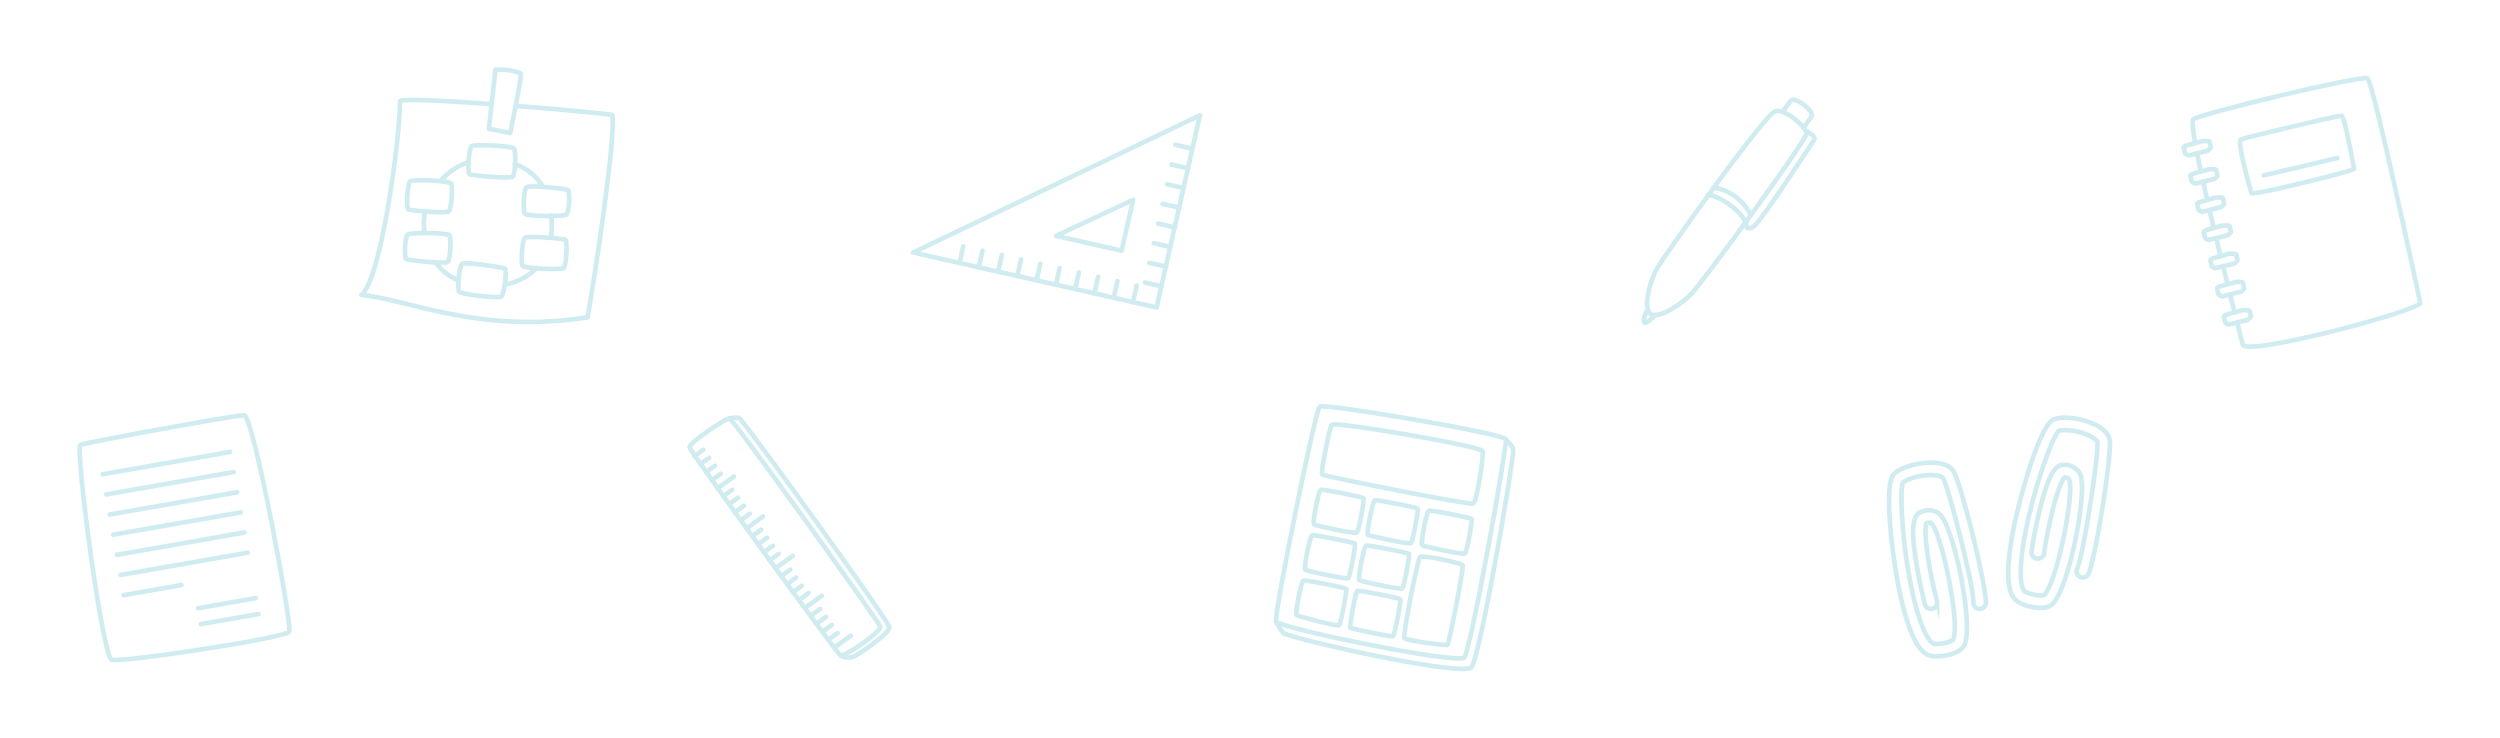 <svg xmlns="http://www.w3.org/2000/svg" viewBox="0 0 802.54 237.06"><defs><style>.cls-1{opacity:0.2;}.cls-2,.cls-3,.cls-4{fill:none;}.cls-3,.cls-4{stroke:#17a2b8;stroke-width:1.5px;}.cls-3{stroke-linecap:round;stroke-linejoin:round;}.cls-4{stroke-miterlimit:10;}</style></defs><g id="圖層_2" data-name="圖層 2"><g id="圖層_2-2" data-name="圖層 2"><g class="cls-1"><rect class="cls-2" width="802.54" height="237.06"/><path class="cls-3" d="M269.8,210.44c2,.14,13.23-7.84,12.81-9.27s-47.25-66.76-48.43-66.84-13,7.81-12.8,9.28S269.22,210.4,269.8,210.44Z"/><path class="cls-3" d="M269.8,210.44s2.32,1.2,4.26.32,11.54-7.49,11.47-9.36-47.2-67-48.29-67.24a9.18,9.18,0,0,0-3.06.17"/><line class="cls-3" x1="267.87" y1="207.87" x2="273.11" y2="204.08"/><line class="cls-3" x1="266.01" y1="205.29" x2="268.88" y2="203.21"/><line class="cls-3" x1="264.14" y1="202.71" x2="267.01" y2="200.63"/><line class="cls-3" x1="262.27" y1="200.14" x2="265.14" y2="198.06"/><line class="cls-3" x1="260.4" y1="197.56" x2="263.27" y2="195.48"/><line class="cls-3" x1="258.58" y1="195.04" x2="263.81" y2="191.24"/><line class="cls-3" x1="256.71" y1="192.46" x2="259.58" y2="190.38"/><line class="cls-3" x1="254.53" y1="190.1" x2="257.4" y2="188.02"/><line class="cls-3" x1="252.67" y1="187.52" x2="255.54" y2="185.44"/><line class="cls-3" x1="250.8" y1="184.95" x2="253.67" y2="182.86"/><line class="cls-3" x1="249.28" y1="182.2" x2="254.51" y2="178.41"/><line class="cls-3" x1="247.1" y1="179.85" x2="249.97" y2="177.77"/><line class="cls-3" x1="245.23" y1="177.27" x2="248.11" y2="175.19"/><line class="cls-3" x1="243.37" y1="174.69" x2="246.24" y2="172.61"/><line class="cls-3" x1="241.5" y1="172.11" x2="244.37" y2="170.03"/><line class="cls-3" x1="239.67" y1="169.59" x2="244.91" y2="165.8"/><line class="cls-3" x1="237.8" y1="167.01" x2="240.68" y2="164.93"/><line class="cls-3" x1="235.94" y1="164.43" x2="238.81" y2="162.35"/><line class="cls-3" x1="234.07" y1="161.85" x2="236.94" y2="159.77"/><line class="cls-3" x1="232.2" y1="159.28" x2="235.07" y2="157.2"/><line class="cls-3" x1="230.34" y1="156.78" x2="235.58" y2="152.98"/><line class="cls-3" x1="228.51" y1="154.18" x2="231.38" y2="152.1"/><line class="cls-3" x1="226.64" y1="151.6" x2="229.51" y2="149.52"/><line class="cls-3" x1="224.77" y1="149.02" x2="227.64" y2="146.94"/><line class="cls-3" x1="222.9" y1="146.44" x2="225.77" y2="144.36"/><path class="cls-3" d="M470,211.13c-3,2-57.73-9.15-60.35-11.55-1-.92,12.49-67.63,14-69.05,1.21-1.15,59.33,8.65,59.78,10.52S472,209.75,470,211.13Z"/><path class="cls-3" d="M472.89,161.63c-1.26.6-47.72-8.78-48.41-9.26s2.3-14.74,3-16,48.24,6.9,48.48,8.44C476.28,146.62,474.14,161,472.89,161.63Z"/><path class="cls-3" d="M435.58,171c-.55.46-13.1-2.22-13.75-2.63s1.45-10.78,2.12-11.1,13.38,2.28,13.76,2.63S436.14,170.58,435.58,171Z"/><path class="cls-3" d="M432.8,185.58c-.55.46-13.1-2.22-13.76-2.63s1.46-10.78,2.13-11.1,13.38,2.28,13.76,2.63S433.36,185.12,432.8,185.58Z"/><path class="cls-3" d="M429.86,200.72c-.55.46-12.95-2.82-13.6-3.23s1.46-10.78,2.13-11.1,13.38,2.27,13.75,2.63S430.42,200.26,429.86,200.72Z"/><path class="cls-3" d="M452.94,174.36c-.56.46-13.11-2.22-13.76-2.63s1.45-10.78,2.12-11.1,13.38,2.28,13.76,2.63S453.49,173.9,452.94,174.36Z"/><path class="cls-3" d="M450.15,188.9c-.55.46-13.1-2.22-13.75-2.63s1.45-10.78,2.12-11.1,13.38,2.28,13.76,2.63S450.71,188.44,450.15,188.9Z"/><path class="cls-3" d="M447.17,204.27c-.92.15-13-2.33-13.69-2.74-.14-1.48,1.59-11.5,2.26-11.82s13.38,2.27,13.76,2.63S447.73,203.81,447.17,204.27Z"/><path class="cls-3" d="M470.29,177.68c-.56.46-13.11-2.22-13.76-2.63s1.46-10.78,2.13-11.1,13.37,2.28,13.75,2.63S470.84,177.22,470.29,177.68Z"/><path class="cls-3" d="M464.67,207.05c-1.47.17-13.26-1.43-13.84-2.2s4.2-25.13,5-26,13.44,1.92,13.75,2.63S465.36,205.87,464.67,207.05Z"/><path class="cls-3" d="M483.37,141.05c2.19,2.32,2.45,2.74,2.37,3.94-.41,6.6-10.64,65.51-13.35,69.15-2.54,3.41-58.59-9.27-60.38-10.94a17.4,17.4,0,0,1-2.39-3.62"/><path class="cls-3" d="M570.06,35.63C566.77,36.08,534.4,82,532,86.05s-4.63,12.9-2.15,14.71,10-3.1,13.29-6.6,37.08-49.37,36.8-51.42S573.48,35.17,570.06,35.63Z"/><path class="cls-3" d="M572.62,35.37l2.19-3c1.25-1.72,7.9,3.46,6.73,5.06l-2.65,3.65"/><path class="cls-3" d="M580.33,42.29c1.44,1.05,2.73,1.67,1.88,2.85S564.81,72.08,562.58,73c-3.12,1.28-1.71-2.44-1.71-2.44"/><path class="cls-3" d="M548.29,62.5c3.62.39,10.22,4.83,11.84,8.46"/><path class="cls-3" d="M549.9,60.23c3.3.19,8.88,2.66,11.9,8.43"/><path class="cls-3" d="M529,99.27c-1,1.48-1.71,4.08-1.06,4.39s3.5-2.54,3.5-2.54"/><path class="cls-4" d="M621.67,210.7a7.34,7.34,0,0,1-2.23-.27c-1.38-.46-5.58-1.86-9.43-19.48-2.51-11.47-5.49-35.56-2-38.82,2.9-2.71,9.5-4,13.84-3.49,2.51.29,4.26,1.15,5.19,2.55,2.46,3.7,10.66,36.95,10.45,42.36a2,2,0,0,1-2.07,1.93,2,2,0,0,1-1.93-2.08c.2-5-8.06-37.36-9.78-40-.13-.2-.79-.62-2.33-.8-3.52-.41-8.63.74-10.51,2.33-1.5,3.52.61,32.28,6.31,46.36,1.86,4.58,3.27,5.25,3.53,5.34,1.21.39,5.61-.43,6.28-1.32,2.36-5.34-3.74-34.22-7-37.34a1.84,1.84,0,0,0-1.53-.07c-1.07,2.17.42,13.44,3.33,25.06a2,2,0,0,1-3.88,1c-.07-.27-1.66-6.64-2.76-13.31-2-12.45-.78-15.57,1.77-16.43a5.66,5.66,0,0,1,5.84.89c4.39,4.21,10.92,35,7.85,41.9C629.44,209.62,624.78,210.7,621.67,210.7Z"/><path class="cls-4" d="M649.17,193.91a7.41,7.41,0,0,1-1.94-1.12c-1.1-1-4.42-3.88-1.13-21.61,2.15-11.54,8.76-34.9,13.23-36.55,3.73-1.38,10.3,0,14.11,2.15,2.2,1.25,3.48,2.72,3.79,4.37.83,4.36-4.53,38.19-6.82,43.1a2,2,0,0,1-3.62-1.7c2.11-4.53,7.07-37.56,6.51-40.65,0-.23-.48-.87-1.83-1.64-3.09-1.74-8.24-2.67-10.6-1.93-2.75,2.65-12,30-12.19,45.17-.06,4.94,1,6.11,1.19,6.29,1,.83,5.33,1.79,6.29,1.22,4.25-4,9.84-33,8.06-37.13-.15-.33-.77-.57-1.39-.66-1.83,1.59-4.83,12.55-6.66,24.39a2,2,0,0,1-4-.61c0-.28,1-6.77,2.63-13.34,2.94-12.27,5.33-14.65,8-14.46a5.69,5.69,0,0,1,5,3.1c2.41,5.58-3.54,36.5-9,41.66C656.75,195.93,652.05,195.12,649.17,193.91Z"/><path class="cls-3" d="M704.67,45.88c-.73-4.16-1-6.94-.67-7.54.92-1.48,54.13-14.34,56-13.18s16.38,69.6,16.94,72-56.07,17.49-57,13.42c-.17-.7-.81-3.23-1.75-6.94"/><path class="cls-3" d="M706.49,55c-.44-2.06-.84-4-1.19-5.77"/><path class="cls-3" d="M708.52,64.1c-.44-1.93-.87-3.82-1.27-5.65"/><path class="cls-3" d="M710.64,73.13c-.45-1.89-.9-3.78-1.33-5.64"/><path class="cls-3" d="M712.83,82.21q-.69-2.82-1.38-5.69"/><path class="cls-3" d="M715.05,91.21l-1.4-5.67"/><path class="cls-3" d="M717.32,100.25l-1.43-5.68"/><path class="cls-3" d="M719.34,44.78c.62-.45,31.4-7.77,32.36-7.62s3.89,16.5,4,17.06S723,62.94,722.76,62,718,45.73,719.34,44.78Z"/><path class="cls-3" d="M708.59,48.43l-5.93,1.46a2,2,0,0,1-1.26-.69L701,47.44c-.06-.26.57-.64.82-.7l5.09-1.43c.25-.06,2.3-.08,2.37.18l.41,1.76C709.74,47.51,708.83,48.37,708.59,48.43Z"/><path class="cls-3" d="M710.74,57.48l-5.93,1.45a1.9,1.9,0,0,1-1.26-.69l-.41-1.75c-.06-.27.57-.64.82-.7l5.09-1.44c.25-.06,2.3-.07,2.37.19l.41,1.75C711.89,56.56,711,57.42,710.74,57.48Z"/><path class="cls-3" d="M712.89,66.52,707,68a1.94,1.94,0,0,1-1.26-.69l-.41-1.76c-.06-.26.57-.64.82-.69l5.09-1.44c.25-.06,2.3-.08,2.37.19l.41,1.75C714,65.61,713.13,66.47,712.89,66.52Z"/><path class="cls-3" d="M715,75.57,709.11,77a1.9,1.9,0,0,1-1.26-.69l-.41-1.75c-.06-.26.57-.64.82-.7l5.09-1.44c.25,0,2.3-.07,2.37.19l.41,1.76C716.19,74.65,715.28,75.51,715,75.57Z"/><path class="cls-3" d="M717.19,84.62l-5.93,1.45a1.9,1.9,0,0,1-1.26-.69l-.41-1.75c-.06-.27.57-.64.82-.7l5.09-1.44c.25-.06,2.3-.07,2.37.19l.41,1.75C718.34,83.7,717.43,84.56,717.19,84.62Z"/><path class="cls-3" d="M719.34,93.66l-5.93,1.46a1.94,1.94,0,0,1-1.26-.69l-.41-1.76c-.06-.26.57-.64.82-.7l5.09-1.43c.25-.06,2.3-.08,2.37.19l.41,1.75C720.49,92.75,719.58,93.6,719.34,93.66Z"/><path class="cls-3" d="M721.49,102.71l-5.93,1.45a1.9,1.9,0,0,1-1.26-.69l-.41-1.75c-.06-.26.57-.64.82-.7l5.09-1.44c.25,0,2.3-.07,2.37.19l.41,1.76C722.64,101.79,721.73,102.65,721.49,102.71Z"/><line class="cls-3" x1="726.68" y1="56.3" x2="750.33" y2="50.73"/><path class="cls-3" d="M157.68,33.41c-14.58-1.06-27.91-1.75-29.26-1,0,11.89-6.07,57.3-12.41,62.32,14.26,1.05,37.49,12.67,72.61,7.13,1.85-10,9.24-58.09,7.92-65-3.19-.47-16.62-1.74-30.72-2.85"/><path class="cls-3" d="M159.05,22.36c-.53,5-2.12,19-2.12,19l6.87,1.32s3.43-16.37,3.43-19C164.86,22.1,159.05,22.36,159.05,22.36Z"/><path class="cls-3" d="M141.56,57.9a20.86,20.86,0,0,1,8.78-5.85"/><path class="cls-3" d="M136.26,74.72q-.13-1.09-.18-2.28a18.41,18.41,0,0,1,.4-4.69"/><path class="cls-3" d="M146.89,89.89a17.43,17.43,0,0,1-6.83-5.3"/><path class="cls-3" d="M172.3,86a18.72,18.72,0,0,1-10,5.31"/><path class="cls-3" d="M177,69.17c.07.75.11,1.52.13,2.3a27,27,0,0,1-.25,4.5"/><path class="cls-3" d="M165.22,52.67a16.4,16.4,0,0,1,9,7.16"/><path class="cls-3" d="M164.59,56.69c-.88.79-13-.36-13.82-.71s-.26-8.36.62-9.06,13-.09,13.64.79S165.47,55.89,164.59,56.69Z"/><path class="cls-3" d="M148.32,84.69c.93-.74,13,1.13,13.76,1.53s-.24,8.36-1.16,9-13-.69-13.57-1.6S147.4,85.43,148.32,84.69Z"/><path class="cls-3" d="M143.73,84.06c-.9.76-12.51-.51-13.29-.88s-.46-7.24.44-7.92,12.81-.61,13.4.29S144.63,83.29,143.73,84.06Z"/><path class="cls-3" d="M144.09,67.85c-.9.76-12.25-.23-13-.6s-.32-8.4.58-9.07,12.56-.19,13.15.71S145,67.08,144.09,67.85Z"/><path class="cls-3" d="M169,60.08c.9-.76,12.51.51,13.29.88s.46,7.24-.44,7.92-12.81.61-13.4-.29S168.08,60.85,169,60.08Z"/><path class="cls-3" d="M168.49,76.36c.9-.77,12.25.22,13,.6s.32,8.39-.58,9.07-12.56.19-13.15-.71S167.58,77.13,168.49,76.36Z"/><polygon class="cls-3" points="293.14 81.06 371.28 98.69 385.2 37.01 293.14 81.06"/><polygon class="cls-3" points="339 75.71 360.07 80.47 363.75 64.14 339 75.71"/><line class="cls-3" x1="367.55" y1="90.7" x2="372.89" y2="91.9"/><line class="cls-3" x1="368.97" y1="84.39" x2="374.31" y2="85.59"/><line class="cls-3" x1="370.4" y1="78.08" x2="375.73" y2="79.28"/><line class="cls-3" x1="371.82" y1="71.77" x2="377.16" y2="72.98"/><line class="cls-3" x1="373.24" y1="65.46" x2="378.58" y2="66.67"/><line class="cls-3" x1="374.67" y1="59.15" x2="380.01" y2="60.36"/><line class="cls-3" x1="376.09" y1="52.84" x2="381.43" y2="54.05"/><line class="cls-3" x1="377.31" y1="46.49" x2="382.64" y2="47.69"/><line class="cls-3" x1="309.22" y1="79.08" x2="308.02" y2="84.41"/><line class="cls-3" x1="315.41" y1="80.47" x2="314.2" y2="85.81"/><line class="cls-3" x1="321.59" y1="81.87" x2="320.39" y2="87.21"/><line class="cls-3" x1="327.78" y1="83.26" x2="326.58" y2="88.6"/><line class="cls-3" x1="333.97" y1="84.66" x2="332.76" y2="90"/><line class="cls-3" x1="340.15" y1="86.06" x2="338.95" y2="91.39"/><line class="cls-3" x1="346.34" y1="87.45" x2="345.14" y2="92.79"/><line class="cls-3" x1="352.53" y1="88.85" x2="351.32" y2="94.19"/><line class="cls-3" x1="358.71" y1="90.24" x2="357.51" y2="95.58"/><line class="cls-3" x1="364.9" y1="91.64" x2="363.69" y2="96.98"/><line class="cls-3" x1="33.03" y1="152.23" x2="73.87" y2="145.07"/><line class="cls-3" x1="34.16" y1="158.7" x2="75" y2="151.54"/><line class="cls-3" x1="35.29" y1="165.16" x2="76.13" y2="158.01"/><line class="cls-3" x1="36.43" y1="171.63" x2="77.27" y2="164.48"/><line class="cls-3" x1="37.56" y1="178.1" x2="78.4" y2="170.95"/><line class="cls-3" x1="38.69" y1="184.57" x2="79.53" y2="177.41"/><line class="cls-3" x1="63.57" y1="195.25" x2="82.09" y2="192.01"/><line class="cls-3" x1="39.71" y1="191.06" x2="58.23" y2="187.81"/><line class="cls-3" x1="64.47" y1="200.35" x2="82.98" y2="197.11"/><path class="cls-3" d="M25.85,142.79c-1.89.63,7,68,10,69s56-7,57-9-11.5-69.5-14.5-69.5S28.85,141.79,25.85,142.79Z"/></g></g></g></svg>